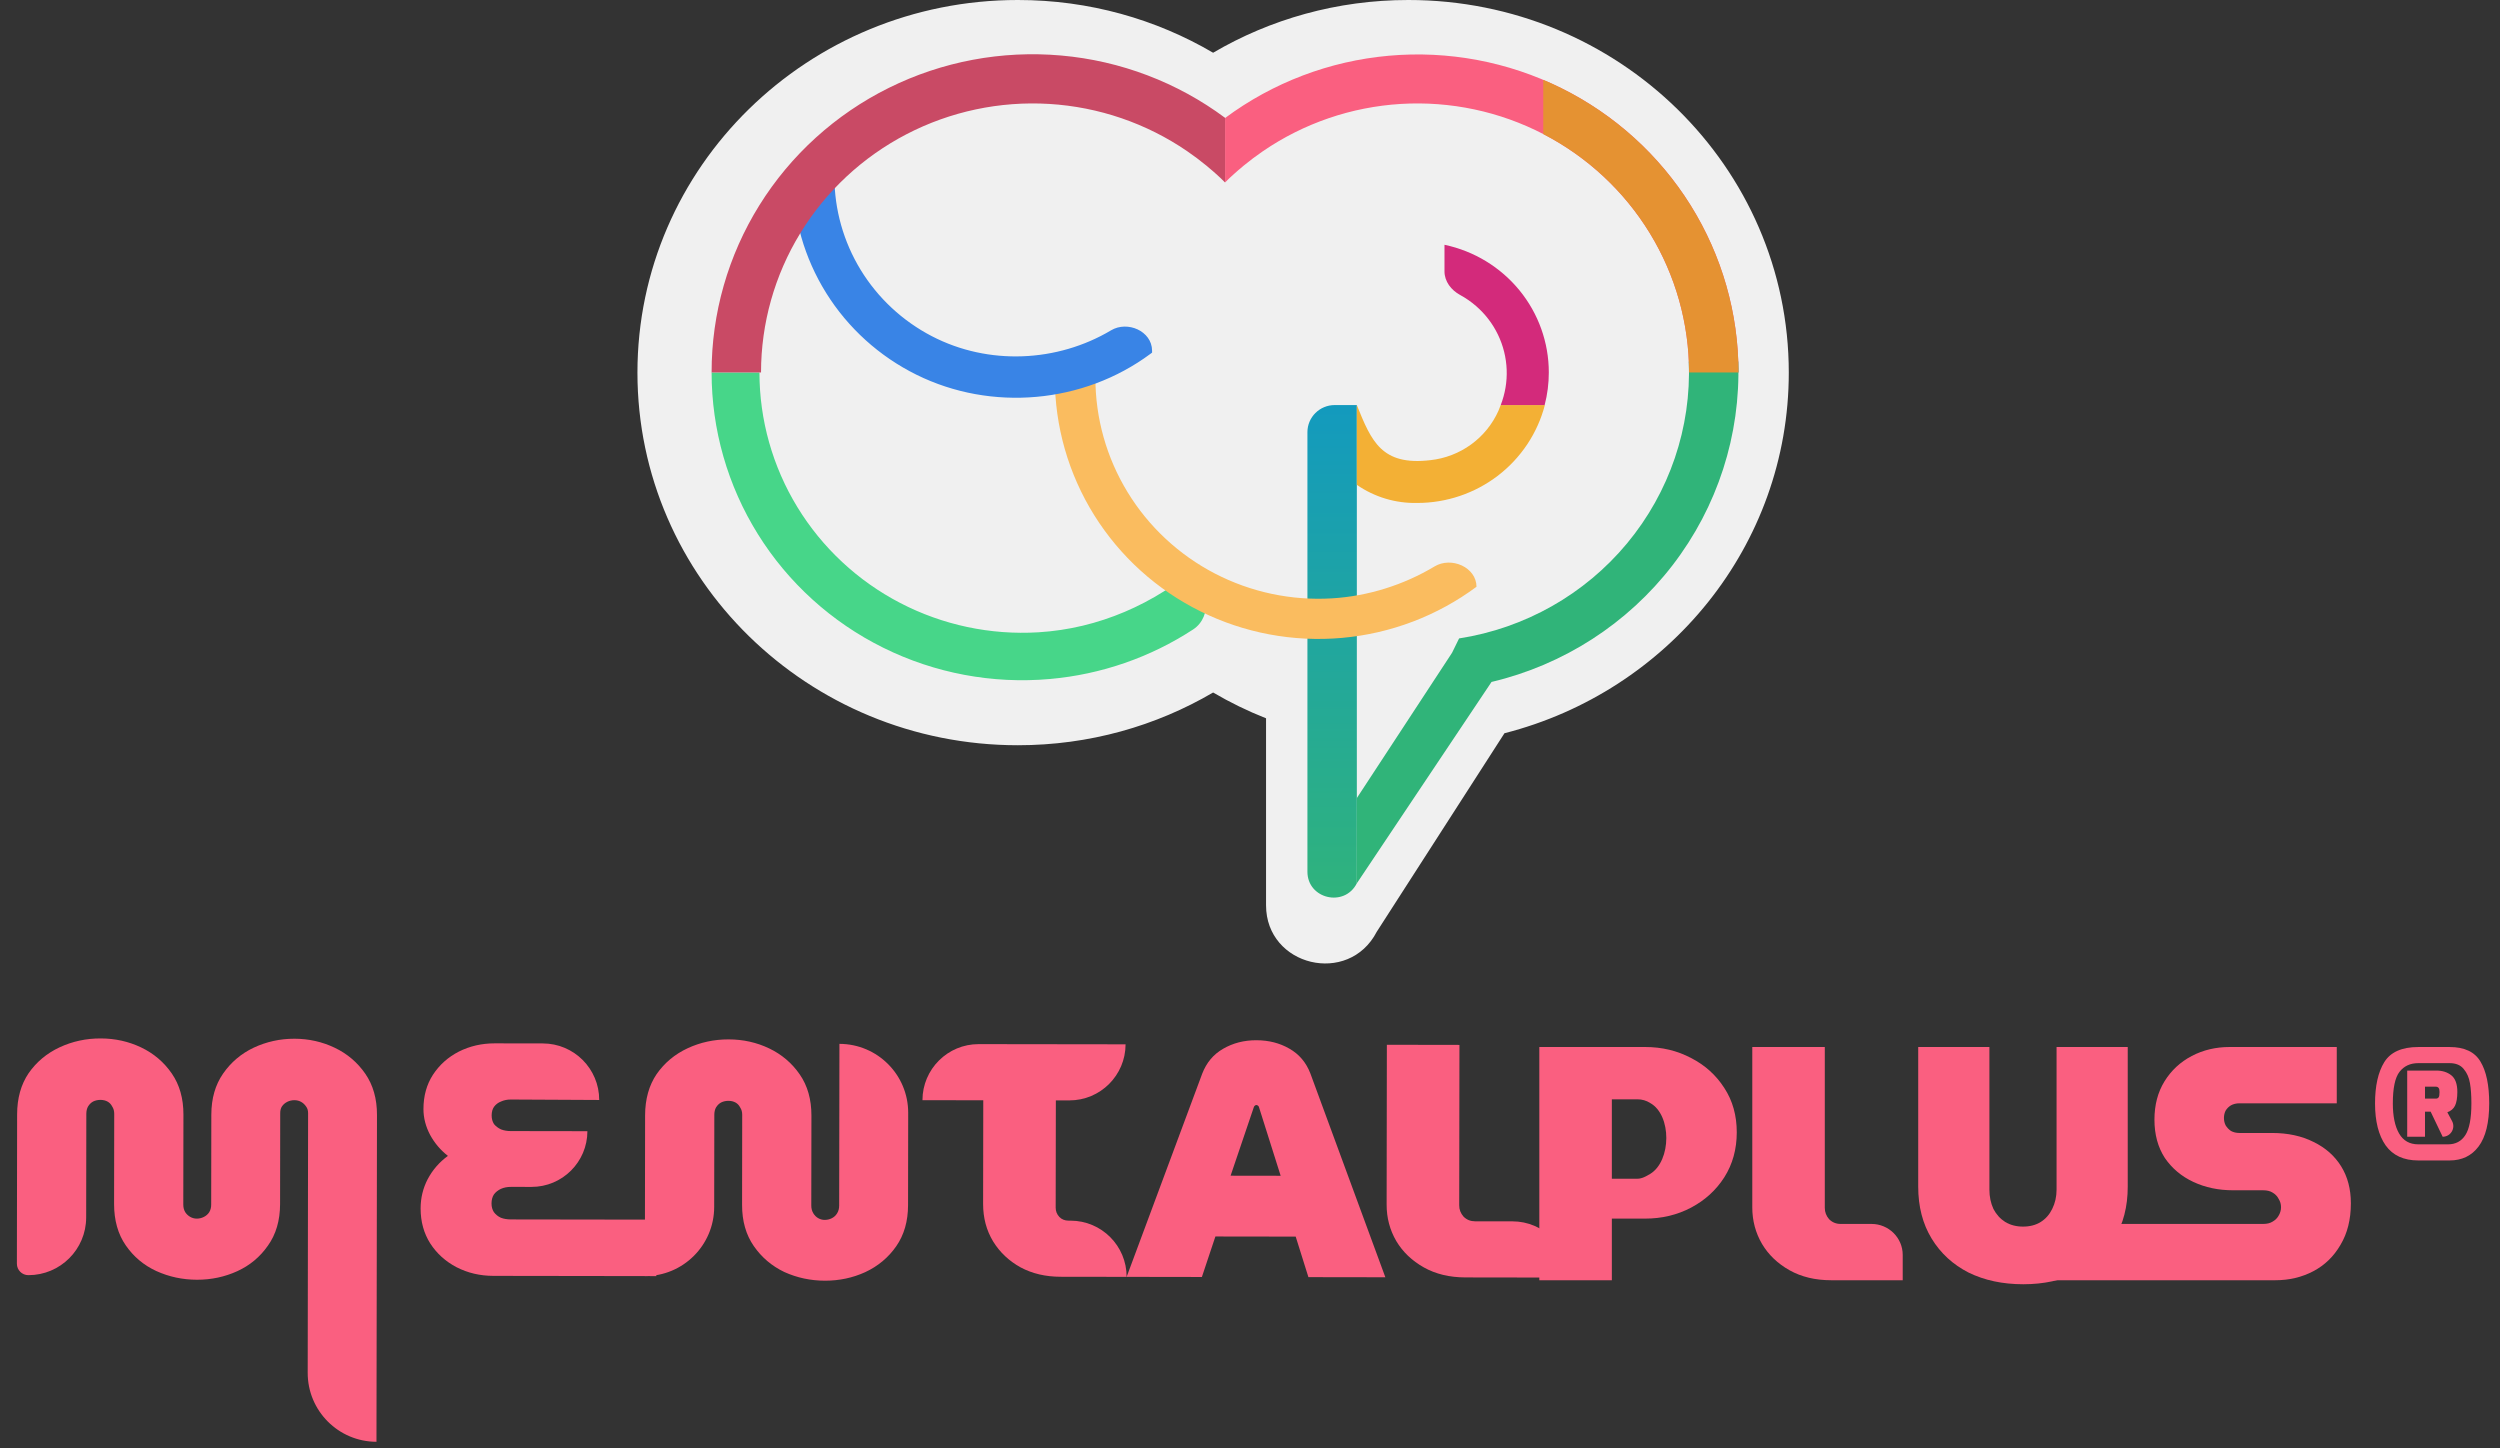 <svg width="126" height="73" viewBox="0 0 126 73" fill="none" xmlns="http://www.w3.org/2000/svg">
<rect x="0" y="0" width="126" height="73" fill="#333333" stroke="none"/>
<path d="M9.927 64.499C9.204 64.498 8.522 64.352 7.879 64.061C7.247 63.769 6.734 63.339 6.34 62.769C5.945 62.199 5.749 61.502 5.75 60.676L5.757 56.139C5.757 55.994 5.724 55.871 5.656 55.77C5.6 55.658 5.521 55.575 5.419 55.519C5.318 55.463 5.199 55.435 5.064 55.434C4.928 55.434 4.804 55.462 4.691 55.518C4.589 55.573 4.505 55.657 4.437 55.768C4.38 55.869 4.352 55.991 4.351 56.136L4.343 61.361C4.341 62.969 3.036 64.271 1.428 64.268C1.109 64.268 0.851 64.009 0.851 63.691L0.863 56.165C0.864 55.35 1.057 54.658 1.442 54.09C1.838 53.521 2.358 53.087 3.002 52.786C3.646 52.486 4.335 52.336 5.068 52.337C5.802 52.338 6.485 52.49 7.117 52.792C7.749 53.095 8.262 53.531 8.656 54.101C9.05 54.67 9.247 55.363 9.245 56.177L9.238 60.714C9.238 60.859 9.272 60.988 9.339 61.099C9.407 61.2 9.492 61.278 9.593 61.334C9.695 61.39 9.802 61.418 9.915 61.419C10.039 61.419 10.158 61.391 10.271 61.335C10.383 61.28 10.474 61.202 10.542 61.101C10.61 60.99 10.644 60.862 10.644 60.717L10.651 56.18C10.652 55.365 10.851 54.673 11.247 54.105C11.643 53.536 12.157 53.101 12.79 52.801C13.434 52.501 14.117 52.351 14.839 52.352C15.562 52.353 16.239 52.505 16.871 52.807C17.503 53.109 18.016 53.546 18.41 54.115C18.804 54.685 19.001 55.377 19 56.192L18.974 72.666C17.057 72.663 15.505 71.106 15.508 69.189L15.528 56.103C15.528 55.969 15.495 55.858 15.427 55.768C15.359 55.668 15.275 55.589 15.173 55.533C15.072 55.477 14.959 55.45 14.835 55.449C14.711 55.449 14.592 55.477 14.479 55.532C14.366 55.588 14.276 55.666 14.208 55.766C14.151 55.856 14.123 55.967 14.123 56.101L14.116 60.688C14.114 61.514 13.91 62.211 13.503 62.78C13.107 63.349 12.592 63.778 11.96 64.067C11.327 64.356 10.649 64.5 9.927 64.499Z" fill="#FA5F80"/>
<path d="M24.869 64.304C24.191 64.303 23.571 64.157 23.007 63.866C22.454 63.575 22.014 63.178 21.688 62.675C21.361 62.161 21.198 61.569 21.199 60.9C21.2 60.375 21.319 59.884 21.557 59.427C21.806 58.959 22.145 58.569 22.575 58.257C22.203 57.966 21.904 57.614 21.679 57.201C21.454 56.776 21.342 56.341 21.342 55.894C21.343 55.236 21.502 54.661 21.819 54.171C22.147 53.669 22.582 53.279 23.125 53.001C23.678 52.723 24.283 52.584 24.937 52.585L27.358 52.589C28.93 52.591 30.202 53.867 30.2 55.439L25.746 55.416C25.565 55.415 25.401 55.449 25.255 55.515C25.108 55.571 24.989 55.66 24.899 55.783C24.82 55.894 24.78 56.039 24.779 56.218C24.779 56.385 24.819 56.53 24.897 56.653C24.988 56.765 25.106 56.854 25.253 56.922C25.399 56.978 25.563 57.006 25.744 57.006L29.605 57.012C29.602 58.565 28.341 59.822 26.788 59.82L25.756 59.819C25.564 59.818 25.395 59.852 25.248 59.918C25.101 59.985 24.982 60.08 24.892 60.202C24.813 60.325 24.773 60.476 24.773 60.654C24.772 60.822 24.812 60.967 24.891 61.09C24.981 61.212 25.099 61.308 25.246 61.375C25.392 61.431 25.562 61.459 25.754 61.459L33.081 61.47L33.077 64.316L24.869 64.304Z" fill="#FA5F80"/>
<path d="M41.578 64.547C40.855 64.546 40.172 64.4 39.529 64.109C38.897 63.806 38.384 63.37 37.99 62.8C37.596 62.231 37.399 61.538 37.401 60.724L37.407 56.187C37.408 56.041 37.374 55.919 37.306 55.818C37.25 55.706 37.171 55.623 37.07 55.567C36.968 55.511 36.85 55.483 36.714 55.482C36.579 55.482 36.455 55.51 36.342 55.566C36.24 55.621 36.155 55.705 36.087 55.816C36.031 55.917 36.002 56.039 36.002 56.184L35.995 60.832C35.992 62.759 34.428 64.318 32.501 64.316L32.513 56.213C32.515 55.398 32.708 54.706 33.092 54.138C33.488 53.569 34.008 53.135 34.652 52.834C35.296 52.534 35.985 52.384 36.719 52.385C37.453 52.386 38.136 52.538 38.767 52.84C39.399 53.143 39.912 53.579 40.306 54.149C40.701 54.718 40.897 55.411 40.896 56.225L40.889 60.762C40.889 60.907 40.922 61.036 40.99 61.148C41.057 61.259 41.142 61.343 41.244 61.399C41.345 61.455 41.452 61.483 41.565 61.483C41.689 61.483 41.808 61.456 41.921 61.4C42.034 61.344 42.124 61.261 42.192 61.149C42.26 61.038 42.294 60.91 42.294 60.764L42.307 52.611C44.224 52.614 45.776 54.171 45.773 56.088L45.766 60.736C45.765 61.551 45.566 62.243 45.17 62.811C44.774 63.38 44.254 63.814 43.61 64.115C42.978 64.404 42.3 64.548 41.578 64.547Z" fill="#FA5F80"/>
<path d="M53.455 64.349C52.699 64.348 52.027 64.191 51.441 63.877C50.854 63.553 50.392 63.117 50.054 62.569C49.716 62.011 49.548 61.38 49.549 60.677L49.557 55.454L46.492 55.449C46.494 53.886 47.763 52.621 49.325 52.624L56.729 52.634C56.726 54.197 55.458 55.462 53.895 55.46L53.215 55.459L53.206 60.867C53.206 61.045 53.268 61.202 53.392 61.336C53.516 61.459 53.668 61.52 53.849 61.52L53.957 61.521C55.52 61.523 56.785 62.792 56.782 64.354L53.455 64.349Z" fill="#FA5F80"/>
<path d="M56.782 64.354L60.591 54.114C60.806 53.556 61.157 53.139 61.643 52.86C62.14 52.571 62.699 52.427 63.32 52.428C63.941 52.428 64.494 52.569 64.979 52.849C65.475 53.128 65.83 53.547 66.044 54.106L69.822 64.374L65.944 64.368L65.303 62.325L61.256 62.319L60.575 64.36L56.782 64.354ZM62.022 59.255L64.545 59.259L63.45 55.793C63.439 55.759 63.422 55.737 63.4 55.726C63.377 55.703 63.349 55.692 63.315 55.692C63.292 55.692 63.27 55.703 63.247 55.725C63.225 55.737 63.208 55.759 63.196 55.792L62.022 59.255Z" fill="#FA5F80"/>
<path d="M73.86 64.382C73.058 64.381 72.359 64.213 71.761 63.877C71.163 63.541 70.701 63.099 70.374 62.552C70.048 61.994 69.885 61.38 69.886 60.71L69.898 52.657L73.556 52.663L73.544 60.749C73.543 60.961 73.616 61.151 73.763 61.318C73.921 61.475 74.112 61.553 74.338 61.554L76.23 61.556C77.793 61.559 79.058 62.828 79.055 64.39L73.86 64.382Z" fill="#FA5F80"/>
<path d="M77.582 64.524V52.769H82.913C83.759 52.769 84.532 52.954 85.231 53.324C85.931 53.682 86.489 54.186 86.906 54.835C87.324 55.473 87.533 56.218 87.533 57.068C87.533 57.919 87.324 58.675 86.906 59.335C86.489 59.985 85.931 60.494 85.231 60.864C84.532 61.233 83.759 61.418 82.913 61.418H81.237V64.524H77.582ZM81.237 59.408H82.523C82.76 59.408 82.975 59.279 83.166 59.167C84.246 58.513 84.263 56.195 83.166 55.59C82.975 55.467 82.76 55.405 82.523 55.405H81.237V59.408Z" fill="#FA5F80"/>
<path d="M92.292 64.524C91.491 64.524 90.791 64.356 90.193 64.021C89.595 63.685 89.133 63.242 88.806 62.694C88.478 62.134 88.315 61.519 88.315 60.847V52.769H91.97V60.88C91.97 61.093 92.044 61.283 92.19 61.451C92.348 61.608 92.54 61.686 92.766 61.686H94.322C95.192 61.686 95.897 62.386 95.897 63.248V64.524H92.292Z" fill="#FA5F80"/>
<path d="M101.975 64.726C100.937 64.726 100.018 64.53 99.217 64.138C98.427 63.735 97.806 63.164 97.355 62.425C96.904 61.686 96.678 60.813 96.678 59.806V52.769H100.266V59.957C100.266 60.315 100.334 60.639 100.469 60.931C100.616 61.211 100.813 61.429 101.061 61.586C101.321 61.742 101.62 61.821 101.958 61.821C102.308 61.821 102.607 61.742 102.855 61.586C103.103 61.429 103.295 61.211 103.431 60.931C103.577 60.639 103.651 60.315 103.651 59.957V52.769H107.238V59.806C107.238 60.813 107.013 61.686 106.562 62.425C106.11 63.164 105.49 63.735 104.7 64.138C103.91 64.53 103.002 64.726 101.975 64.726Z" fill="#FA5F80"/>
<path d="M103.431 64.524V61.686H114.067C114.259 61.686 114.417 61.647 114.541 61.569C114.676 61.49 114.778 61.39 114.845 61.266C114.924 61.132 114.964 60.992 114.964 60.847C114.964 60.69 114.924 60.55 114.845 60.427C114.778 60.292 114.676 60.186 114.541 60.108C114.417 60.029 114.259 59.99 114.067 59.99H112.544C111.81 59.99 111.145 59.85 110.547 59.57C109.949 59.291 109.469 58.888 109.108 58.361C108.759 57.824 108.584 57.18 108.584 56.43C108.584 55.691 108.753 55.047 109.091 54.499C109.43 53.95 109.887 53.525 110.462 53.223C111.038 52.92 111.675 52.769 112.375 52.769H117.773V55.607H112.865C112.707 55.607 112.566 55.641 112.442 55.708C112.329 55.775 112.239 55.865 112.171 55.977C112.115 56.089 112.087 56.212 112.087 56.346C112.087 56.48 112.115 56.604 112.171 56.716C112.239 56.828 112.329 56.923 112.442 57.001C112.566 57.068 112.707 57.102 112.865 57.102H114.507C115.308 57.102 116.007 57.253 116.605 57.555C117.203 57.846 117.666 58.255 117.993 58.781C118.32 59.307 118.484 59.929 118.484 60.645C118.484 61.462 118.309 62.162 117.959 62.744C117.621 63.326 117.164 63.769 116.588 64.071C116.013 64.373 115.376 64.524 114.676 64.524H103.431Z" fill="#FA5F80"/>
<path d="M121.882 58.487C121.147 58.487 120.599 58.234 120.237 57.729C119.88 57.219 119.702 56.514 119.702 55.613C119.702 54.733 119.856 54.04 120.166 53.535C120.481 53.025 121.053 52.77 121.882 52.77H123.456C124.207 52.77 124.726 53.014 125.015 53.504C125.309 53.988 125.456 54.691 125.456 55.613C125.456 56.586 125.277 57.31 124.92 57.784C124.569 58.253 124.081 58.487 123.456 58.487H121.882ZM123.377 57.675C123.761 57.675 124.052 57.521 124.251 57.214C124.456 56.901 124.558 56.368 124.558 55.613C124.558 55.217 124.535 54.879 124.487 54.597C124.44 54.311 124.335 54.071 124.172 53.879C124.015 53.681 123.776 53.582 123.456 53.582H121.882C121.478 53.582 121.163 53.728 120.937 54.019C120.712 54.306 120.599 54.837 120.599 55.613C120.599 56.258 120.704 56.764 120.914 57.128C121.124 57.492 121.446 57.675 121.882 57.675H123.377ZM121.323 53.957H122.795C123.099 53.957 123.351 54.038 123.551 54.199C123.75 54.36 123.85 54.639 123.85 55.035C123.85 55.337 123.81 55.569 123.732 55.73C123.653 55.886 123.524 55.995 123.346 56.058L123.583 56.501C123.775 56.859 123.516 57.292 123.11 57.292L122.504 56.027H122.22V57.292H121.323V53.957ZM122.764 55.371C122.826 55.371 122.874 55.35 122.905 55.308C122.937 55.266 122.952 55.178 122.952 55.042C122.952 54.938 122.937 54.868 122.905 54.832C122.874 54.79 122.826 54.769 122.764 54.769H122.22V55.371H122.764Z" fill="#FA5F80"/>
<path fill-rule="evenodd" clip-rule="evenodd" d="M51.301 37.56C54.898 37.56 58.264 36.59 61.141 34.902C61.99 35.4 62.881 35.836 63.809 36.202V45.626C63.809 48.701 67.975 49.698 69.388 46.961L75.825 36.955C84.07 34.853 90.155 27.512 90.155 18.78C90.155 8.408 81.57 0 70.981 0C67.383 0 64.017 0.97 61.141 2.658C58.264 0.97 54.898 0 51.301 0C40.711 0 32.127 8.408 32.127 18.78C32.127 29.152 40.711 37.56 51.301 37.56Z" fill="#F0F0F0"/>
<path d="M60.761 30.25C60.854 30.823 60.622 31.406 60.133 31.725C57.979 33.132 55.503 33.991 52.923 34.221C50.027 34.48 47.115 33.934 44.515 32.645C41.914 31.357 39.727 29.376 38.2 26.925C36.672 24.474 35.864 21.651 35.865 18.771H38.276C38.276 21.165 38.938 23.513 40.189 25.561C41.44 27.609 43.233 29.28 45.373 30.391C47.514 31.503 49.921 32.014 52.333 31.868C55.364 31.685 58.202 30.438 60.469 28.458L60.761 30.25Z" fill="#47D689"/>
<path d="M61.743 5.948C64.147 4.163 67.005 3.076 69.997 2.809C72.989 2.542 75.997 3.106 78.683 4.438C81.37 5.769 83.629 7.815 85.208 10.347C86.786 12.878 87.622 15.795 87.62 18.771H85.129C85.129 16.297 84.445 13.871 83.153 11.755C81.861 9.639 80.008 7.913 77.797 6.764C75.585 5.616 73.099 5.088 70.606 5.238C68.114 5.389 65.71 6.211 63.656 7.617C63.315 7.85 62.986 8.099 62.667 8.36L62.604 8.415C62.468 8.53 62.327 8.645 62.2 8.763C62.072 8.881 61.893 9.037 61.743 9.196V5.948Z" fill="#FA5F80"/>
<path d="M68.385 44.517C67.764 45.746 65.894 45.309 65.894 43.934L65.894 21.782C65.894 21.027 66.51 20.415 67.271 20.415H68.385V44.517Z" fill="url(#paint0_linear_16_1874)"/>
<path d="M85.115 18.222C85.248 21.549 84.142 24.809 82.007 27.382C79.873 29.955 76.859 31.661 73.538 32.177L73.183 32.901L68.384 40.224L68.384 44.52L75.173 34.37C78.807 33.51 82.029 31.432 84.295 28.49C86.561 25.548 87.731 21.921 87.608 18.222H85.115Z" fill="#30B479"/>
<path d="M75.635 20.415C75.6 20.514 75.561 20.613 75.519 20.709C75.217 21.383 74.742 21.967 74.141 22.403C73.54 22.839 72.834 23.111 72.093 23.192C69.633 23.483 69.118 22.241 68.384 20.415V24.436C69.275 25.054 70.342 25.373 71.429 25.349C72.901 25.349 74.332 24.865 75.497 23.972C76.661 23.078 77.493 21.827 77.861 20.415H75.635Z" fill="#F3B035"/>
<path d="M75.636 20.416H77.85C77.99 19.878 78.061 19.326 78.06 18.771C78.06 17.264 77.538 15.803 76.581 14.632C75.623 13.461 74.29 12.651 72.802 12.337V13.677C72.802 14.186 73.141 14.623 73.59 14.867C73.877 15.023 74.146 15.21 74.393 15.424C74.857 15.826 75.233 16.318 75.498 16.869C75.763 17.419 75.912 18.018 75.936 18.628C75.96 19.238 75.858 19.846 75.636 20.416Z" fill="#D32A7B"/>
<path d="M74.416 29.573C72.442 31.039 70.095 31.931 67.638 32.15C65.181 32.369 62.711 31.906 60.505 30.813C58.298 29.72 56.443 28.04 55.146 25.962C53.85 23.883 53.163 21.488 53.163 19.045H55.208C55.208 21.076 55.769 23.068 56.83 24.805C57.891 26.543 59.411 27.96 61.227 28.904C63.043 29.847 65.085 30.28 67.131 30.157C68.954 30.047 70.742 29.483 72.302 28.548C73.151 28.039 74.412 28.59 74.416 29.573Z" fill="#FABC5F"/>
<path d="M57.868 17.674C54.547 20.141 49.988 20.548 46.275 18.71C44.436 17.799 42.889 16.399 41.808 14.667C40.727 12.935 40.155 10.939 40.155 8.903H41.857C41.858 10.595 42.325 12.255 43.21 13.703C44.094 15.151 45.361 16.331 46.875 17.117C49.792 18.633 53.334 18.462 56.099 16.816C56.81 16.392 57.865 16.852 57.868 17.674Z" fill="#3984E6"/>
<path fill-rule="evenodd" clip-rule="evenodd" d="M39.958 8.708H42.054L42.054 8.903C42.054 10.559 42.512 12.184 43.378 13.602C44.244 15.019 45.485 16.175 46.966 16.944C49.821 18.427 53.29 18.261 55.998 16.648C56.417 16.398 56.929 16.413 57.333 16.601C57.738 16.79 58.063 17.17 58.065 17.674L58.065 17.772L57.986 17.831C54.605 20.342 49.966 20.756 46.187 18.885C44.315 17.958 42.741 16.533 41.641 14.77C40.541 13.007 39.958 10.976 39.958 8.903V8.708ZM40.354 9.098C40.389 11.03 40.949 12.919 41.976 14.565C43.037 16.266 44.556 17.641 46.363 18.535C49.977 20.325 54.411 19.948 57.665 17.581C57.628 17.305 57.436 17.081 57.165 16.955C56.862 16.813 56.491 16.81 56.2 16.983C53.379 18.664 49.764 18.838 46.784 17.29C45.239 16.488 43.945 15.283 43.042 13.804C42.173 12.381 41.698 10.758 41.663 9.098H40.354Z" fill="#3984E6"/>
<path d="M61.742 5.937C59.338 4.151 56.479 3.064 53.486 2.798C50.493 2.532 47.484 3.096 44.797 4.429C42.11 5.762 39.851 7.81 38.274 10.343C36.696 12.876 35.862 15.794 35.865 18.771H38.356C38.357 16.297 39.04 13.871 40.333 11.755C41.625 9.639 43.477 7.913 45.689 6.764C47.9 5.616 50.387 5.088 52.88 5.238C55.372 5.389 57.776 6.211 59.83 7.617C60.17 7.85 60.5 8.099 60.818 8.36L60.882 8.417C61.017 8.53 61.159 8.645 61.286 8.763C61.413 8.881 61.593 9.037 61.742 9.196V5.937Z" fill="#C94A65"/>
<path fill-rule="evenodd" clip-rule="evenodd" d="M77.78 6.757C77.785 6.759 77.791 6.762 77.796 6.765C80.007 7.913 81.86 9.639 83.152 11.755C84.445 13.871 85.128 16.297 85.129 18.771H87.619C87.621 15.795 86.785 12.878 85.207 10.347C83.628 7.815 81.369 5.769 78.682 4.438C78.385 4.291 78.085 4.153 77.78 4.025V6.757Z" fill="#E59232"/>
<defs>
<linearGradient id="paint0_linear_16_1874" x1="67.139" y1="20.415" x2="67.139" y2="49.096" gradientUnits="userSpaceOnUse">
<stop stop-color="#139ABE"/>
<stop offset="1" stop-color="#34B772"/>
</linearGradient>
</defs>
</svg>
